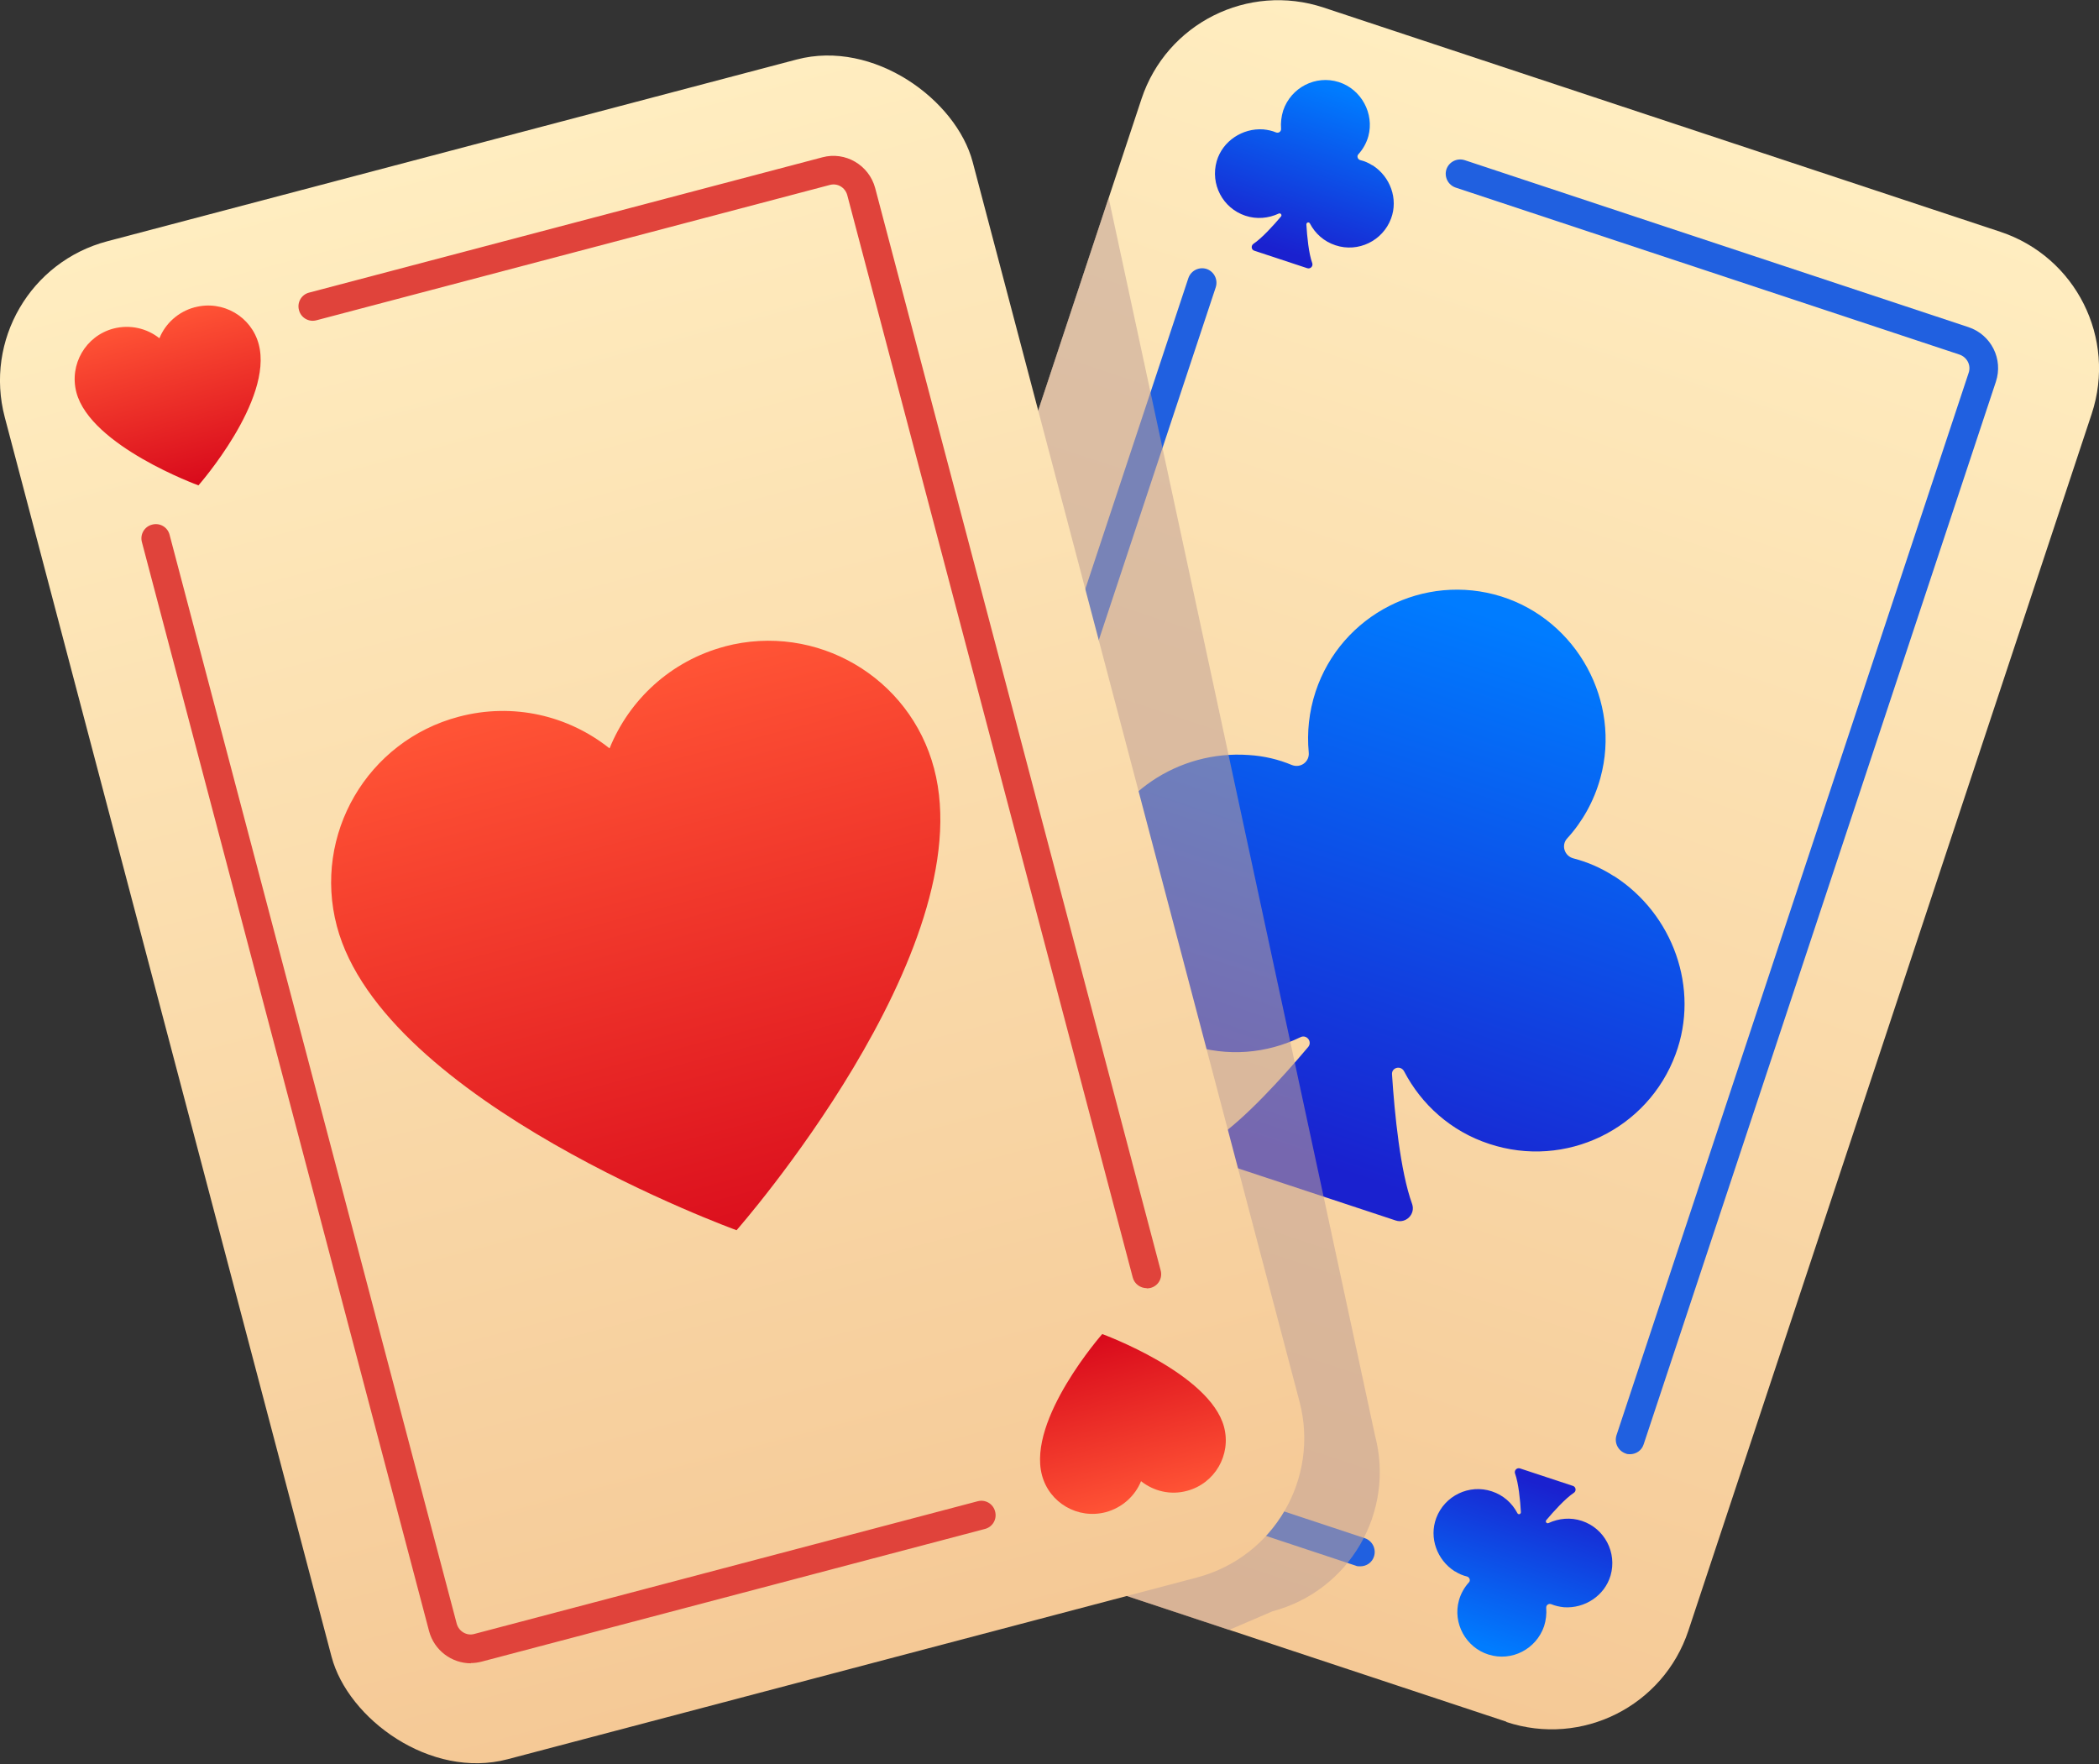 <?xml version="1.0" encoding="UTF-8"?><svg xmlns="http://www.w3.org/2000/svg" xmlns:xlink="http://www.w3.org/1999/xlink" viewBox="0 0 88.74 74.58"><rect x="0" y="0" width="88.74" height="74.58" fill="#333333" stroke="none"/><defs><style>.l{isolation:isolate;}.m{fill:#2060e0;}.n{fill:url(#f);}.o{fill:#c1a195;mix-blend-mode:multiply;opacity:.55;}.p{fill:url(#g);}.q{fill:#e0433b;}.r{fill:url(#i);}.s{fill:url(#h);}.t{fill:url(#d);}.u{fill:url(#e);}.v{fill:url(#j);}.w{fill:url(#k);}</style><linearGradient id="d" x1="-53.58" y1="-52.03" x2="-53.58" y2="14.34" gradientTransform="translate(104.75 71.3) rotate(18.34)" gradientUnits="userSpaceOnUse"><stop offset="0" stop-color="#ffedc0"/><stop offset="1" stop-color="#f5c996"/></linearGradient><linearGradient id="e" x1="-53.59" y1="-29.84" x2="-53.59" y2="-5.53" gradientTransform="translate(104.75 71.3) rotate(18.34)" gradientUnits="userSpaceOnUse"><stop offset="0" stop-color="#007cff"/><stop offset="1" stop-color="#1a21cf"/></linearGradient><linearGradient id="f" x1="-67.02" y1="-48.97" x2="-67.02" y2="-41.71" xlink:href="#e"/><linearGradient id="g" x1="-263.06" y1="749.74" x2="-263.06" y2="757" gradientTransform="translate(-422.57 698.59) rotate(-161.66)" xlink:href="#e"/><linearGradient id="h" x1="101.8" y1="75.77" x2="101.8" y2="142.14" gradientTransform="translate(-74.23 -70.5)" xlink:href="#d"/><linearGradient id="i" x1="101.8" y1="99.4" x2="101.8" y2="125.17" gradientTransform="translate(-98.65 -40.94) rotate(-14.77)" gradientUnits="userSpaceOnUse"><stop offset="0" stop-color="#ff5335"/><stop offset="1" stop-color="#d8091b"/></linearGradient><linearGradient id="j" x1="87.81" y1="79.41" x2="87.81" y2="86.73" xlink:href="#i"/><linearGradient id="k" x1="-469.64" y1="626.23" x2="-469.64" y2="633.55" gradientTransform="translate(-245.95 788.74) rotate(165.23)" xlink:href="#i"/></defs><g class="l"><g id="a"/><g id="b"><g id="c"><g><g><g><path class="t" d="M63.69,72.79l-28.61-9.48c-3.19-1.06-4.92-4.5-3.86-7.7L48.26,4.18c1.06-3.19,4.5-4.92,7.7-3.86l28.61,9.48c3.19,1.06,4.92,4.5,3.86,7.7l-17.05,51.44c-1.06,3.19-4.5,4.92-7.7,3.86Z"/><path class="m" d="M68.92,61.48c-.06,0-.13,0-.19-.03-.32-.11-.49-.45-.39-.77l14.89-44.92c.11-.32-.07-.66-.39-.77l-21.3-7.06c-.32-.11-.49-.45-.39-.77,.11-.32,.45-.49,.77-.39l21.3,7.06c.96,.32,1.48,1.35,1.16,2.31l-14.89,44.92c-.08,.26-.32,.42-.58,.42Z"/><path class="m" d="M57.5,66.22c-.06,0-.13,0-.19-.03l-20.89-6.93c-.96-.32-1.48-1.35-1.16-2.31L50.24,11.76c.11-.32,.45-.49,.77-.39,.32,.11,.49,.45,.39,.77l-14.98,45.2c-.11,.32,.07,.66,.39,.77l20.89,6.92c.32,.11,.49,.45,.39,.77-.08,.26-.32,.42-.58,.42Z"/></g><path class="u" d="M68.23,37.04c-.56-.36-1.13-.6-1.71-.75-.38-.1-.53-.56-.26-.85,.64-.7,1.13-1.57,1.4-2.55,.89-3.23-.99-6.66-4.18-7.67-3.27-1.03-6.78,.76-7.86,4.02-.28,.85-.37,1.73-.29,2.57,.04,.4-.35,.68-.72,.53-.55-.23-1.16-.38-1.82-.42-2.96-.21-5.75,1.64-6.58,4.49-.95,3.24,.83,6.68,4.06,7.75,1.62,.54,3.29,.38,4.71-.31,.26-.13,.51,.19,.33,.41-1.07,1.27-2.7,3.07-3.93,3.89-.38,.25-.3,.83,.13,.97l7.5,2.48c.43,.14,.84-.27,.69-.7-.5-1.38-.74-3.8-.85-5.48-.02-.29,.37-.39,.51-.13,.73,1.4,1.98,2.54,3.6,3.07,3.23,1.07,6.71-.62,7.88-3.79,1.03-2.78-.11-5.93-2.6-7.53Z"/><path class="n" d="M58.02,6.99c-.17-.11-.34-.18-.51-.22-.11-.03-.16-.17-.08-.25,.19-.21,.34-.47,.42-.76,.26-.96-.3-1.99-1.25-2.29-.98-.31-2.02,.23-2.35,1.2-.08,.26-.11,.52-.09,.77,.01,.12-.1,.2-.21,.16-.16-.07-.35-.11-.54-.13-.88-.06-1.72,.49-1.97,1.34-.28,.97,.25,1.99,1.21,2.31,.48,.16,.98,.11,1.41-.09,.08-.04,.15,.06,.1,.12-.32,.38-.81,.92-1.17,1.16-.11,.08-.09,.25,.04,.29l2.24,.74c.13,.04,.25-.08,.21-.21-.15-.41-.22-1.13-.25-1.64,0-.09,.11-.12,.15-.04,.22,.42,.59,.76,1.08,.92,.96,.32,2-.19,2.35-1.13,.31-.83-.03-1.77-.78-2.25Z"/><path class="p" d="M61.51,66.43c.17,.11,.34,.18,.51,.22,.11,.03,.16,.17,.08,.25-.19,.21-.34,.47-.42,.76-.27,.96,.29,1.99,1.25,2.29,.98,.31,2.02-.23,2.35-1.2,.08-.25,.11-.52,.09-.77-.01-.12,.1-.2,.21-.16,.17,.07,.35,.11,.54,.13,.88,.06,1.72-.49,1.97-1.34,.28-.97-.25-1.99-1.21-2.31-.48-.16-.98-.11-1.41,.09-.08,.04-.15-.06-.1-.12,.32-.38,.81-.92,1.17-1.16,.11-.07,.09-.25-.04-.29l-2.24-.74c-.13-.04-.25,.08-.21,.21,.15,.41,.22,1.13,.25,1.64,0,.09-.11,.12-.15,.04-.22-.42-.59-.76-1.08-.92-.96-.32-2,.19-2.35,1.13-.31,.83,.03,1.77,.78,2.25Z"/></g><g><path class="o" d="M46.87,8.36l-15.66,47.25c-1.06,3.19,.67,6.64,3.86,7.7l16.89,5.6,1.84-.79c3.25-.86,5.19-4.19,4.33-7.44L46.87,8.36Z"/><rect class="s" x="6.41" y="5.26" width="42.32" height="66.37" rx="6.09" ry="6.09" transform="translate(-8.89 8.3) rotate(-14.77)"/><path class="q" d="M48.48,54.46c-.27,0-.52-.18-.59-.45L35.82,8.25c-.09-.33-.42-.52-.74-.43L13.38,13.54c-.33,.09-.66-.11-.74-.43-.09-.33,.11-.66,.43-.74l21.7-5.72c.97-.26,1.97,.33,2.23,1.3l12.07,45.76c.09,.33-.11,.66-.43,.74-.05,.01-.1,.02-.16,.02Z"/><path class="q" d="M19.91,70.32c-.81,0-1.55-.54-1.77-1.36L6,22.92c-.09-.33,.11-.66,.43-.74,.33-.09,.66,.11,.74,.43l12.14,46.04c.09,.32,.42,.52,.74,.43l21.28-5.61c.33-.09,.66,.11,.74,.43,.09,.33-.11,.66-.43,.74l-21.28,5.61c-.16,.04-.31,.06-.46,.06Z"/><path class="r" d="M30.65,27.33c-2.3,.61-4.05,2.26-4.88,4.31-1.73-1.38-4.06-1.95-6.37-1.34-3.87,1.02-6.18,4.98-5.16,8.85,1.96,7.45,16.9,12.86,16.9,12.86,0,0,10.39-11.81,8.35-19.52-1.02-3.87-4.98-6.18-8.85-5.16Z"/><path class="v" d="M8.23,12.99c-.7,.19-1.24,.69-1.49,1.31-.53-.42-1.24-.59-1.94-.41-1.18,.31-1.88,1.52-1.57,2.7,.6,2.27,5.16,3.93,5.16,3.93,0,0,3.17-3.6,2.55-5.96-.31-1.18-1.52-1.88-2.7-1.57Z"/><path class="w" d="M46.75,63.93c.7-.19,1.24-.69,1.49-1.31,.53,.42,1.24,.6,1.94,.41,1.18-.31,1.88-1.52,1.57-2.7-.6-2.27-5.15-3.93-5.15-3.93,0,0-3.17,3.6-2.55,5.96,.31,1.18,1.52,1.88,2.7,1.57Z"/></g></g></g></g></g></svg>